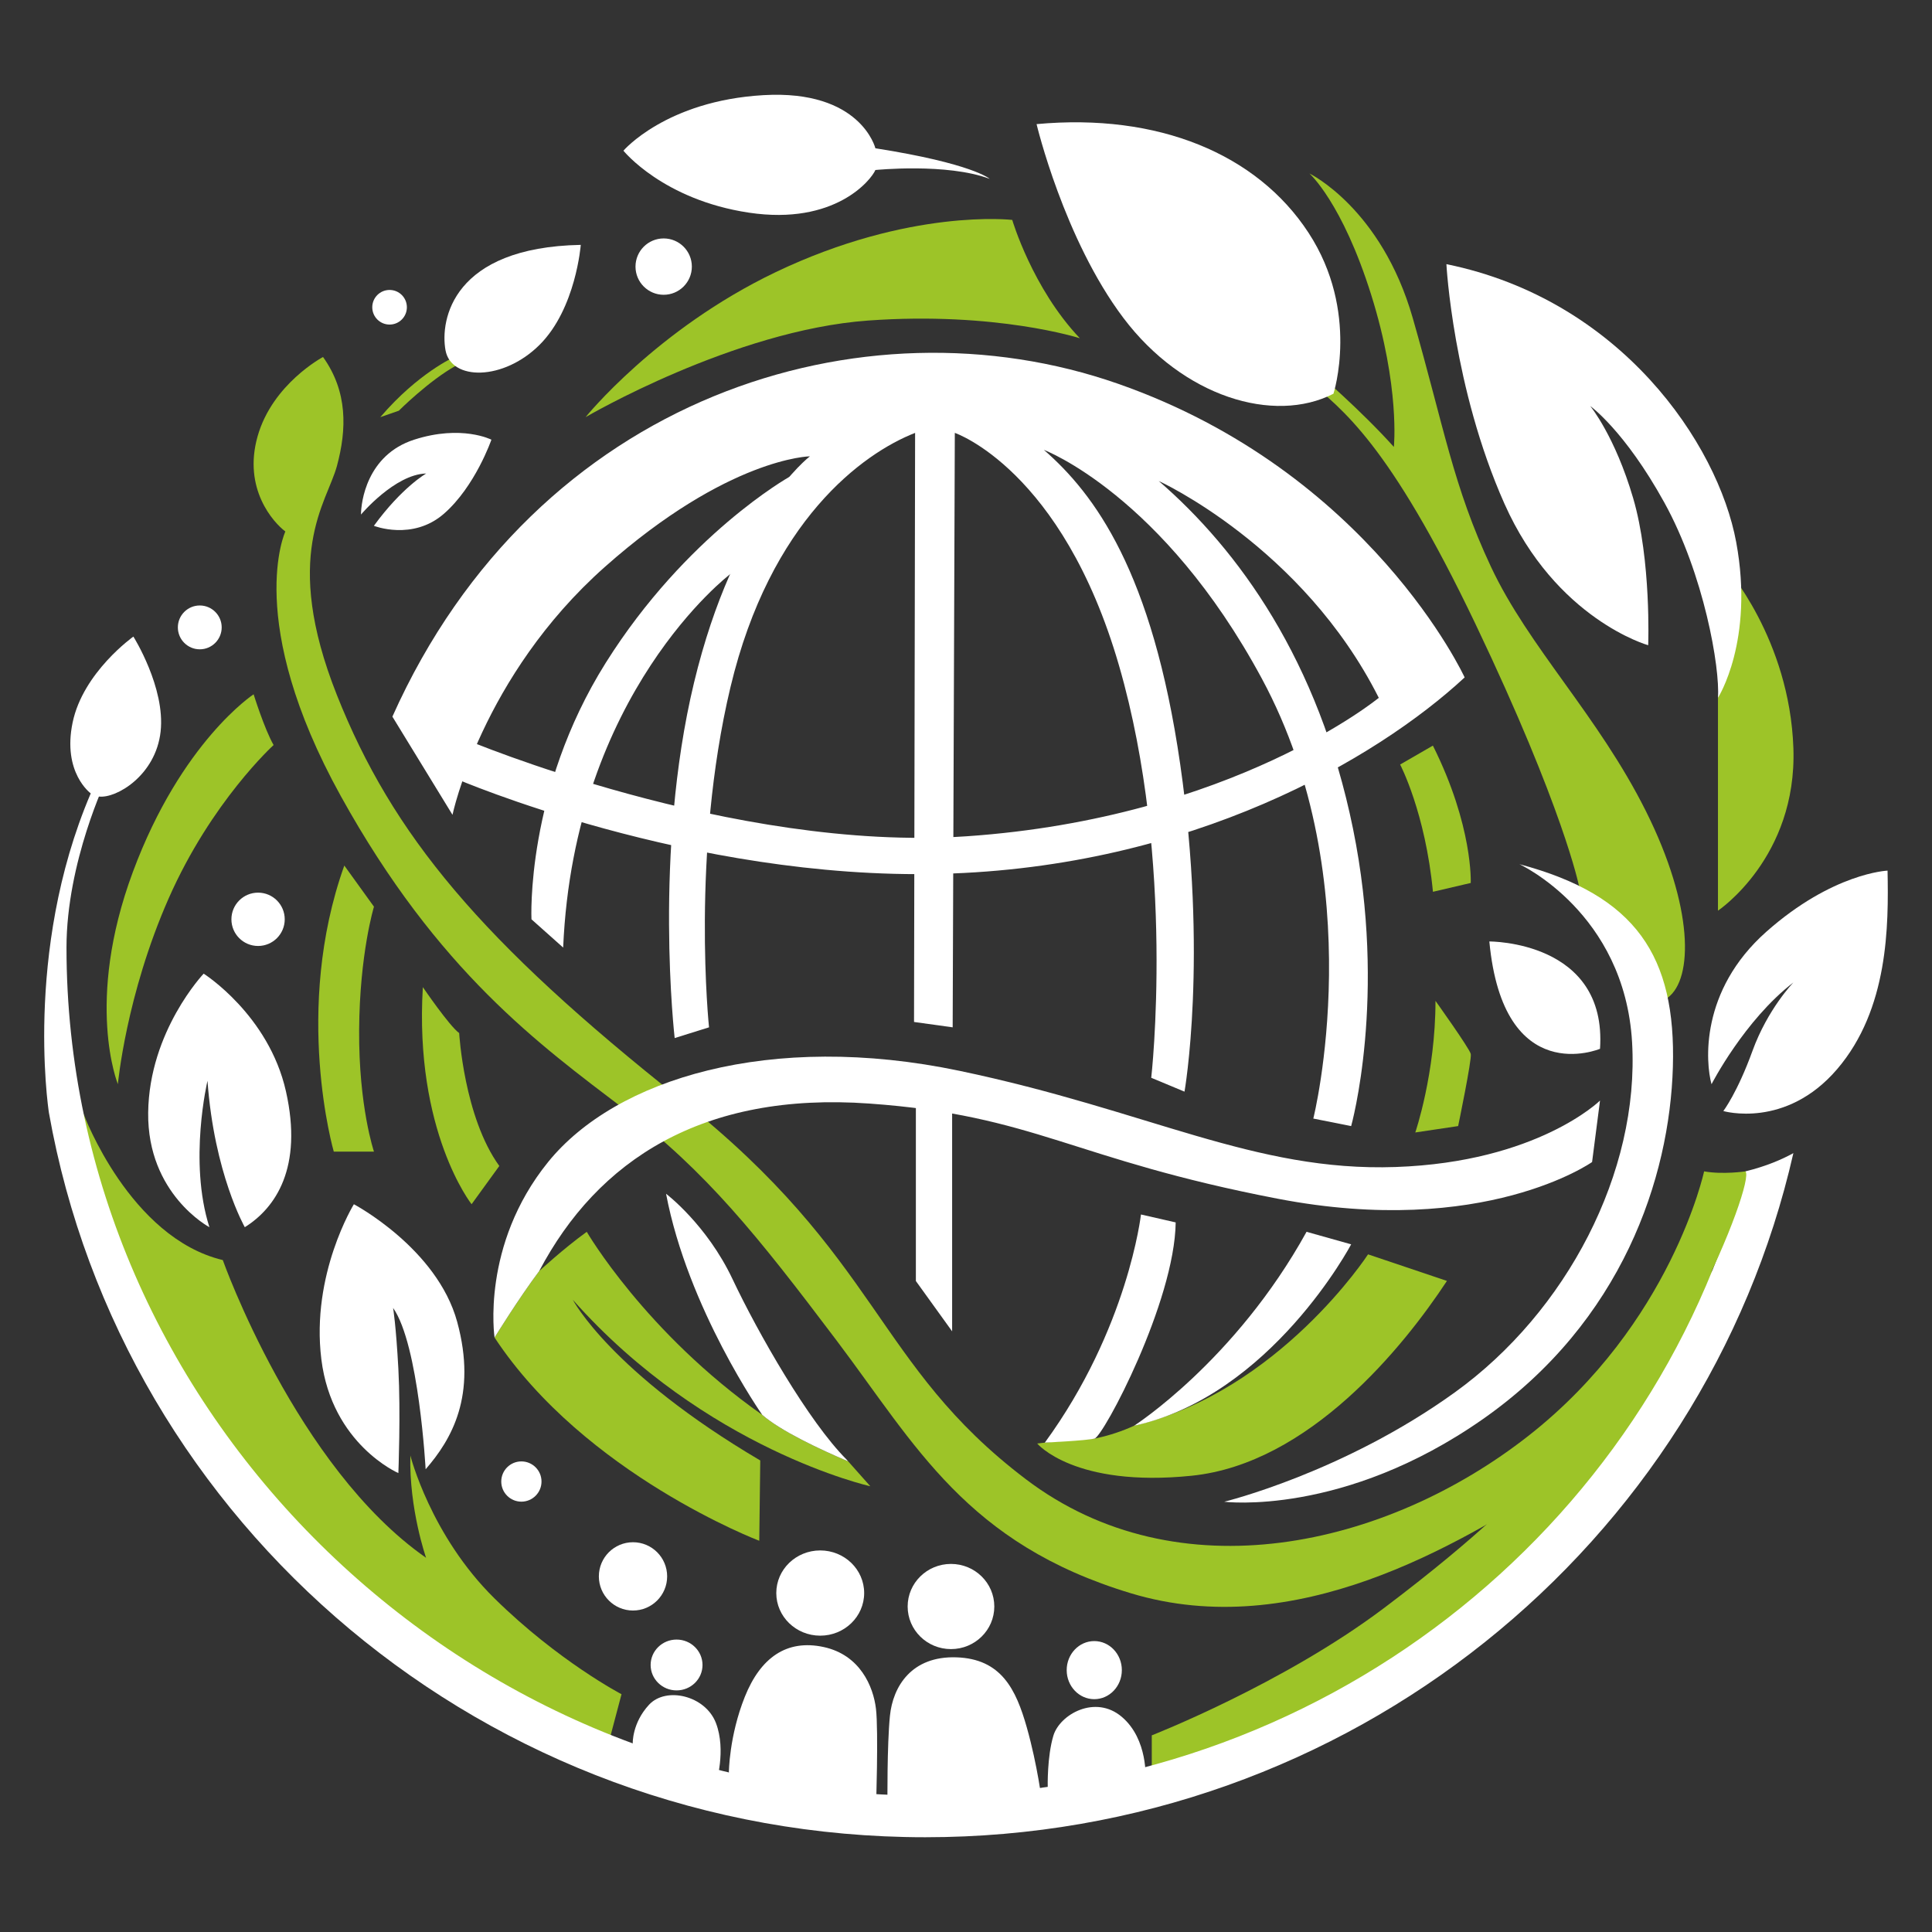 <?xml version="1.0" encoding="UTF-8" standalone="no"?>
<!DOCTYPE svg PUBLIC "-//W3C//DTD SVG 1.1//EN" "http://www.w3.org/Graphics/SVG/1.1/DTD/svg11.dtd">
<svg width="100%" height="100%" viewBox="0 0 1200 1200" version="1.1" xmlns="http://www.w3.org/2000/svg" xmlns:xlink="http://www.w3.org/1999/xlink" xml:space="preserve" xmlns:serif="http://www.serif.com/" style="fill-rule:evenodd;clip-rule:evenodd;stroke-linejoin:round;stroke-miterlimit:2;">
    <rect x="0" y="0" width="1200" height="1200" fill="#333333" stroke="none"/>
    <g id="Layer-1" serif:id="Layer 1" transform="matrix(1,0,0,1,-480,-480)">
        <g transform="matrix(1,0,0,1,693.856,1195.29)">
            <path d="M0,-177.68L18.422,-152.127C18.422,-152.127 9.508,-123.009 9.211,-75.469C8.914,-27.93 18.422,0 18.422,0L-6.537,0C-6.537,0 -32.089,-87.949 0,-177.68" style="fill:rgb(157,196,40);fill-rule:nonzero;"/>
        </g>
        <g transform="matrix(-0.919,0.393,0.393,0.919,809.604,1214.24)">
            <path d="M13.963,-137.755C13.963,-137.755 8.248,-108.81 4.421,-102.649C4.421,-102.649 22.257,-53.401 13.963,-16.889L39.156,-1.813C39.156,-1.813 54.173,-57.36 13.963,-137.755" style="fill:rgb(157,196,40);fill-rule:nonzero;"/>
        </g>
        <g transform="matrix(0,-1,-1,0,640.293,1034.44)">
            <path d="M-16.559,-16.559C-25.704,-16.559 -33.118,-9.145 -33.118,0C-33.118,9.145 -25.704,16.559 -16.559,16.559C-7.414,16.559 0,9.145 0,0C0,-9.145 -7.414,-16.559 -16.559,-16.559" style="fill:white;fill-rule:nonzero;"/>
        </g>
        <g transform="matrix(0,-1,-1,0,604.083,856.072)">
            <path d="M-13.612,-13.612C-21.13,-13.612 -27.225,-7.518 -27.225,-0C-27.225,7.518 -21.13,13.612 -13.612,13.612C-6.094,13.612 -0,7.518 -0,-0C-0,-7.518 -6.094,-13.612 -13.612,-13.612" style="fill:white;fill-rule:nonzero;"/>
        </g>
        <g transform="matrix(1,0,0,1,637.526,1153.39)">
            <path d="M0,-242.155C0,-242.155 6.678,-220.662 12.41,-210.632C12.41,-210.632 -26.278,-175.526 -52.786,-115.346C-79.294,-55.165 -84.309,0 -84.309,0C-84.309,0 -105.086,-50.867 -74.995,-131.824C-44.905,-212.781 0,-242.155 0,-242.155" style="fill:rgb(157,196,40);fill-rule:nonzero;"/>
        </g>
        <g transform="matrix(0,-1,-1,0,892.222,628.095)">
            <path d="M-17.5,-17.5C-27.165,-17.5 -35,-9.665 -35,0C-35,9.665 -27.165,17.5 -17.5,17.5C-7.835,17.5 0,9.665 0,0C0,-9.665 -7.835,-17.5 -17.5,-17.5" style="fill:white;fill-rule:nonzero;"/>
        </g>
        <g transform="matrix(0,-1,-1,0,721.972,660.095)">
            <path d="M-10.75,-10.75C-16.687,-10.75 -21.5,-5.937 -21.5,0C-21.5,5.937 -16.687,10.75 -10.75,10.75C-4.813,10.75 0,5.937 0,0C0,-5.937 -4.813,-10.75 -10.75,-10.75" style="fill:white;fill-rule:nonzero;"/>
        </g>
        <g transform="matrix(1,0,0,1,1108.72,731.595)">
            <path d="M0,-115C0,-115 12.5,-72.5 42,-41.5C42,-41.5 -9.898,-58.22 -89.5,-52.5C-173,-46.5 -265,7.5 -265,7.5C-265,7.5 -221.011,-47.086 -147.106,-82.471C-63.5,-122.5 0,-115 0,-115" style="fill:rgb(157,196,40);fill-rule:nonzero;"/>
        </g>
        <g transform="matrix(1,0,0,1,1298.01,987.707)">
            <path d="M0,-276.272C0,-276.272 27.395,-252.804 47.746,-230.106C47.746,-230.106 51.659,-267.272 33.657,-324.612C15.654,-381.953 -4.696,-399.955 -4.696,-399.955C-4.696,-399.955 39.919,-378.435 59.487,-310.141C79.054,-241.846 84.534,-205.841 108.015,-155.747C131.497,-105.654 174.546,-63.387 204.289,-3.9C234.033,55.586 233.745,100.288 217.843,111.985C201.941,123.683 196.253,81.055 162.701,42.491C162.701,42.491 153.197,-5.328 98.622,-119.742C44.048,-234.157 14.872,-253.587 -4.696,-270.807C-24.264,-288.027 0,-276.272 0,-276.272" style="fill:rgb(157,196,40);fill-rule:nonzero;"/>
        </g>
        <g transform="matrix(0,1,1,0,1597.04,914.189)">
            <path d="M-0.76,-49.983L131.452,-49.983C131.452,-49.983 98.579,-0.76 30.483,-3.133C-37.614,-5.507 -82.229,-45.425 -82.229,-45.425C-82.229,-45.425 -32.003,-42.8 -0.76,-49.983" style="fill:rgb(157,196,40);fill-rule:nonzero;"/>
        </g>
        <g transform="matrix(-0.866,0.5,0.5,0.866,1397.09,1026.65)">
            <path d="M-18.304,-85.893L5.191,-85.893C5.191,-85.893 6.494,-52.307 27.068,-7.248L3.99,-0.26C3.99,-0.26 -14.967,-29.986 -18.304,-85.893" style="fill:rgb(157,196,40);fill-rule:nonzero;"/>
        </g>
        <g transform="matrix(-0.984,0.178,0.178,0.984,1388.95,1181.84)">
            <path d="M2.794,-81.989C2.794,-81.989 -12.759,-49.109 -12.909,-45.648C-13.058,-42.187 2.794,-2.958 2.794,-2.958L29.688,-3.791C29.688,-3.791 10.812,-37.646 2.794,-81.989" style="fill:rgb(157,196,40);fill-rule:nonzero;"/>
        </g>
        <g transform="matrix(1,0,0,1,951.593,1245.1)">
            <path d="M0,191.905L0.616,142.025C-92.37,87.219 -115.771,42.265 -115.771,42.265C-33.253,135.251 68.97,158.036 68.97,158.036L55.259,142.611C37.788,135.166 13.396,123.757 1.847,113.698C-70.817,62.587 -107.149,0 -107.149,0C-121.929,10.693 -136.708,24.407 -136.708,24.407C-149.64,41.65 -164.419,65.666 -164.419,65.666C-108.381,150.646 0,191.905 0,191.905" style="fill:rgb(157,196,40);fill-rule:nonzero;"/>
        </g>
        <g transform="matrix(1,0,0,1,1329.72,1404.1)">
            <path d="M0,-145C0,-145 -55.211,-60.055 -145.356,-38.528L-145.467,-38.477C-152.766,-35.16 -160.395,-32.623 -168.227,-30.908L-169.988,-30.522C-169.988,-30.522 -196.056,-28.618 -200.778,-28.059L-205.5,-27.5C-205.5,-27.5 -182.5,0 -109.5,-7.5C-36.5,-15 22,-87.5 49,-128.5L0,-145Z" style="fill:rgb(157,196,40);fill-rule:nonzero;"/>
        </g>
        <g transform="matrix(0,-1,-1,0,803.84,1387.71)">
            <path d="M-12.499,-12.499C-19.402,-12.499 -24.998,-6.903 -24.998,0.001C-24.998,6.903 -19.402,12.499 -12.499,12.499C-5.595,12.499 0.001,6.903 0.001,0.001C0.001,-6.903 -5.595,-12.499 -12.499,-12.499" style="fill:white;fill-rule:nonzero;"/>
        </g>
        <g transform="matrix(0,-1,-1,0,873.171,1437.91)">
            <path d="M-21.208,-21.208C-32.92,-21.208 -42.415,-11.712 -42.415,0C-42.415,11.713 -32.92,21.208 -21.208,21.208C-9.495,21.208 0,11.713 0,0C0,-11.712 -9.495,-21.208 -21.208,-21.208" style="fill:white;fill-rule:nonzero;"/>
        </g>
        <g transform="matrix(1,0,0,1,1195.39,1253.88)">
            <path d="M0,329.212L0,303.973C0,303.973 81.756,272.034 144.333,224.845C206.911,177.655 229.833,151.712 229.833,151.712C229.833,151.712 359.468,0 358.241,5.212C357.014,10.424 310.333,131.023 260.333,183.117C210.333,235.212 71.333,313.47 71.333,313.47L0,329.212Z" style="fill:rgb(157,196,40);fill-rule:nonzero;"/>
        </g>
        <g transform="matrix(0.687,0.727,0.727,-0.687,1124.14,1560.27)">
            <path d="M26.073,-15.532C26.073,-15.532 12.164,-3.009 5.334,8.911C-1.497,20.83 4.506,45.448 26.073,47.795C47.639,50.142 64.388,31.798 64.388,31.798C64.388,31.798 36.165,-23.189 26.073,-15.532" style="fill:white;fill-rule:nonzero;"/>
        </g>
        <g transform="matrix(1,0,0,1,532.054,1573.86)">
            <path d="M326.927,-0.653L340.946,-11.007C340.946,-11.007 340.499,-23.632 351.09,-35.037C361.68,-46.442 386.12,-40.74 392.637,-23.632C399.155,-6.524 392.637,13.843 392.637,13.843C392.637,13.843 367.659,13.843 326.927,-0.653Z" style="fill:white;"/>
        </g>
        <g transform="matrix(1,0,0,1,532.054,1573.86)">
            <path d="M326.927,-0.653C298.262,-10.855 261.796,-28.236 220.743,-57.848C121.354,-129.538 25.224,-276.992 5.672,-346.239C-13.88,-415.485 0,-401.642 0,-401.642C0,-401.642 28.483,-325.057 86.324,-311.208C86.324,-311.208 131.945,-182.491 212.597,-126.279C212.597,-126.279 202.006,-156.422 202.821,-189.823C202.821,-189.823 215.363,-140.129 255.12,-101.025C294.878,-61.921 333.982,-41.554 333.982,-41.554L327.285,-16.251L326.927,-0.653Z" style="fill:rgb(157,196,40);"/>
        </g>
        <g transform="matrix(1,0,0,1,932.713,1521.19)">
            <path d="M0,59.704C0,59.704 0.125,37.184 9.901,12.744C19.677,-11.696 35.971,-23.101 58.781,-18.213C81.592,-13.325 89.738,6.454 91.368,20.19C92.997,33.925 91.368,82.805 91.368,82.805L7.457,71.4L0,59.704Z" style="fill:white;fill-rule:nonzero;"/>
        </g>
        <g transform="matrix(0,-1,-1,0,989.457,1442.18)">
            <path d="M-27.292,-27.292C-41.911,-27.292 -53.762,-15.073 -53.762,-0C-53.762,15.072 -41.911,27.292 -27.292,27.292C-12.673,27.292 -0.822,15.072 -0.822,-0C-0.822,-15.073 -12.673,-27.292 -27.292,-27.292" style="fill:white;fill-rule:nonzero;"/>
        </g>
        <g transform="matrix(0,-1,-1,0,1070.67,1450.92)">
            <path d="M-26.912,-26.912C-41.522,-26.912 -53.365,-14.863 -53.365,0C-53.365,14.863 -41.522,26.912 -26.912,26.912C-12.302,26.912 -0.459,14.863 -0.459,0C-0.459,-14.863 -12.302,-26.912 -26.912,-26.912" style="fill:white;fill-rule:nonzero;"/>
        </g>
        <g transform="matrix(0,-1,-1,0,1159.67,1500.22)">
            <path d="M-17.126,-17.126C-27.091,-17.126 -35.169,-9.459 -35.169,0C-35.169,9.458 -27.091,17.126 -17.126,17.126C-7.161,17.126 0.917,9.458 0.917,0C0.917,-9.459 -7.161,-17.126 -17.126,-17.126" style="fill:white;fill-rule:nonzero;"/>
        </g>
        <g transform="matrix(1,0,0,1,1031.22,1515.21)">
            <path d="M0,84.406C0,84.406 -0.306,48.931 1.529,30.582C3.364,12.233 14.985,-6.728 42.815,-5.811C70.644,-4.893 79.819,13.967 86.547,37.718C93.275,61.47 96.027,84.406 96.027,84.406L15.903,91.134L0,84.406Z" style="fill:white;fill-rule:nonzero;"/>
        </g>
        <g transform="matrix(0,-1,-1,0,900.231,1498.04)">
            <path d="M-16.112,-16.111C-24.831,-16.111 -31.898,-8.898 -31.898,0.001C-31.898,8.898 -24.831,16.112 -16.112,16.112C-7.393,16.112 -0.325,8.898 -0.325,0.001C-0.325,-8.898 -7.393,-16.111 -16.112,-16.111" style="fill:white;fill-rule:nonzero;"/>
        </g>
        <g transform="matrix(1,0,0,1,1054.68,989.492)">
            <path d="M0,605.771C-290.679,605.771 -533.38,365.448 -533.38,79.062C-533.38,25.88 -508.459,-25.879 -508.459,-25.879L-514.21,-25.879C-560.323,72.937 -544.861,177.943 -544.285,181.723C-498.875,437.356 -272.471,631.65 0,631.65C263.51,631.65 483.931,449.925 539.22,206.74C532.228,210.6 522.378,214.903 509.416,218.066C450.564,441.106 244.803,605.771 0,605.771" style="fill:white;fill-rule:nonzero;"/>
        </g>
        <g transform="matrix(1,0,0,1,1564.1,994.604)">
            <path d="M0,212.954C0,212.954 -13.949,215.053 -25.649,212.954C-25.649,212.954 -45.97,307.536 -134.646,377.121C-223.321,446.707 -352.64,475.65 -446.857,404.217C-541.075,332.784 -536.764,266.893 -661.156,168.365C-785.548,69.837 -840.354,3.946 -874.839,-82.882C-909.324,-169.71 -880.997,-202.348 -874.839,-225.132C-868.681,-247.917 -868.065,-271.317 -883.46,-292.87C-883.46,-292.87 -914.866,-276.244 -924.103,-243.606C-933.34,-210.969 -914.25,-190.032 -906.861,-184.489C-906.861,-184.489 -932.724,-129.067 -872.376,-20.07C-812.027,88.926 -748.6,134.496 -696.873,173.907C-645.145,213.318 -613.739,252.73 -564.475,318.005C-515.211,383.28 -483.805,444.244 -381.582,475.034C-279.359,505.824 -179.173,445.143 -117.403,406.064C-50.996,364.052 6.719,218.902 0,212.954" style="fill:rgb(157,196,40);fill-rule:nonzero;"/>
        </g>
        <g transform="matrix(1,0,0,1,1291.52,1365.57)">
            <path d="M0,-120.472L27.711,-112.691C27.711,-112.691 -21.959,-18.619 -107.149,0C-107.149,0 -44.338,-40.193 0,-120.472" style="fill:white;fill-rule:nonzero;"/>
        </g>
        <g transform="matrix(0.86,0.511,0.511,-0.86,1098.46,1345.32)">
            <path d="M41.902,-10.824C41.902,-10.824 62.974,3.138 67.108,7.029C71.242,10.92 66.55,105.565 41.902,148.224L20.859,141.443C20.859,141.443 50.17,76.482 41.902,-10.824" style="fill:white;fill-rule:nonzero;"/>
        </g>
        <g transform="matrix(1,0,0,1,1005.78,1222.67)">
            <path d="M0,163.833C-23.4,140.432 -54.806,85.626 -70.817,51.757C-86.828,17.888 -112.076,-1.202 -112.076,-1.202C-98.528,70.231 -52.343,136.122 -52.343,136.122C-40.795,146.18 -16.403,157.589 1.068,165.035L0,163.833Z" style="fill:white;fill-rule:nonzero;"/>
        </g>
        <g transform="matrix(1,0,0,1,1346.94,1226.4)">
            <path d="M0,-21.553C-88.06,-18.474 -153.335,-56.654 -270.953,-81.286C-388.571,-105.918 -484.636,-76.359 -526.51,-24.632C-568.385,27.095 -559.763,84.365 -559.763,84.365C-559.763,84.365 -544.984,60.349 -532.052,43.106C-495.72,-25.864 -430.445,-68.354 -326.991,-60.964C-223.536,-53.575 -201.367,-26.479 -73.28,-1.847C54.806,22.785 121.929,-24.632 121.929,-24.632L126.855,-62.812C126.855,-62.812 88.06,-24.632 0,-21.553" style="fill:white;fill-rule:nonzero;"/>
        </g>
        <g transform="matrix(0,1,1,0,1134.56,1221.22)">
            <path d="M-63.175,-85.694L54.443,-85.694L85.694,-63.175L-63.175,-63.175L-63.175,-85.694Z" style="fill:white;fill-rule:nonzero;"/>
        </g>
        <g transform="matrix(1,0,0,1,699.798,1394.96)">
            <path d="M0,-166.984C0,-166.984 51.7,-139.649 64.179,-93.891C76.658,-48.134 60.613,-20.799 44.569,-2.377C44.569,-2.377 40.409,-79.77 24.364,-102.578C24.364,-102.578 26.149,-92.109 27.634,-64.773C29.118,-37.438 27.634,0 27.634,0C27.634,0 -13.668,-17.828 -20.204,-70.716C-26.741,-123.604 0,-166.984 0,-166.984" style="fill:white;fill-rule:nonzero;"/>
        </g>
        <g transform="matrix(1,0,0,1,606.501,1242.23)">
            <path d="M0,-157.476C0,-157.476 40.409,-131.923 51.105,-84.384C61.802,-36.844 44.569,-11.885 25.553,0C25.553,0 6.537,-33.278 2.377,-90.92C2.377,-90.92 -9.508,-41.003 3.565,0C3.565,0 -35.061,-20.476 -34.466,-71.149C-33.872,-121.821 0,-157.476 0,-157.476" style="fill:white;fill-rule:nonzero;"/>
        </g>
        <g transform="matrix(1,0,0,1,562.845,976.075)">
            <path d="M0,-100.683C0,-100.683 19.952,-69.02 16.916,-41.694C13.88,-14.368 -10.727,0 -21.412,-1.328L-26.472,-3.283C-26.472,-3.283 -44.242,-16.103 -37.736,-47.332C-31.23,-78.562 0,-100.683 0,-100.683" style="fill:white;fill-rule:nonzero;"/>
        </g>
        <g transform="matrix(1,0,0,1,712.222,753.095)">
            <path d="M0,53.5C0,53.5 24,63 43.5,46C63,29 73,0 73,0C73,0 54.5,-9.5 25,0C-4.5,9.5 -8,39 -8,46.5C-8,46.5 13,21.5 32.5,21C32.5,21 17.5,29.5 0,53.5" style="fill:white;fill-rule:nonzero;"/>
        </g>
        <g transform="matrix(1,0,0,1,716.222,697.595)">
            <path d="M0,41.5L11.5,37.5C11.5,37.5 30,19 47,9.5L64,0L46,4.138C46,4.138 23.5,14 0,41.5" style="fill:rgb(157,196,40);fill-rule:nonzero;"/>
        </g>
        <g transform="matrix(1,0,0,1,840.722,716.595)">
            <path d="M0,-84.5C0,-84.5 -3,-45 -25.5,-22.5C-48,0 -80.5,0 -84,-19C-87.5,-38 -79.5,-83 0,-84.5" style="fill:white;fill-rule:nonzero;"/>
        </g>
        <g transform="matrix(1,0,0,1,1023.72,570.095)">
            <path d="M0,15.5C0,15.5 44.5,11 71,21C71,21 60.5,11.5 0,2C0,2 -9,-34.5 -69.5,-31C-130,-27.5 -156.5,3.5 -156.5,3.5C-156.5,3.5 -132,34 -78.5,42C-25,50 -2.5,21.5 0,15.5" style="fill:white;fill-rule:nonzero;"/>
        </g>
        <g transform="matrix(-0.672,0.74,0.74,0.672,1358.23,632.763)">
            <path d="M101.603,-224.487C101.603,-224.487 143.072,-163.878 154.502,-103.528C165.932,-43.178 140.541,10.081 101.603,24.705C101.603,24.705 52.752,2.64 37.982,-53.989C23.213,-110.618 45.671,-173.293 101.603,-224.487" style="fill:white;fill-rule:nonzero;"/>
        </g>
        <g transform="matrix(1,0,0,1,1378.39,913.429)">
            <path d="M0,-269.357C0,-269.357 4,-192.667 36,-120.667C68,-48.667 125.333,-32.667 125.333,-32.667C125.333,-32.667 127.333,-85.334 116,-124C104.667,-162.667 89.333,-181.238 89.333,-181.238C89.333,-181.238 110.667,-166 135.333,-121.334C160,-76.667 170,-18.667 168.667,0C168.667,0 191.333,-35.334 180,-96.667C168.667,-158 108,-247.38 0,-269.357" style="fill:white;fill-rule:nonzero;"/>
        </g>
        <g transform="matrix(1,0,0,1,1543.06,1048.76)">
            <path d="M0,104.667C0,104.667 20.366,64.938 50.85,41.469C50.85,41.469 34.85,58 25.425,84C16,110 7.333,121.334 7.333,121.334C7.333,121.334 46,132.667 78,95.334C110,58 110,6 109.333,-28C109.333,-28 75.333,-26.666 34,10C-7.333,46.667 -3.703,91.334 0,104.667" style="fill:white;fill-rule:nonzero;"/>
        </g>
        <g transform="matrix(1,0,0,1,1423.72,1422.09)">
            <path d="M0,-405.333C0,-405.333 65.333,-375.333 70,-294.666C74.667,-214 29.333,-127.333 -40,-77.333C-109.333,-27.333 -183.333,-9.333 -183.333,-9.333C-183.333,-9.333 -109.333,0 -22.667,-60.666C64,-121.333 93.333,-210.666 95.333,-279.333C97.333,-348 72.667,-386 0,-405.333" style="fill:white;fill-rule:nonzero;"/>
        </g>
        <g transform="matrix(1,0,0,1,1405.06,1156.24)">
            <path d="M0,-91.477C0,-91.477 73.258,-92 68.738,-24.81C68.738,-24.81 8.667,0.523 0,-91.477" style="fill:white;fill-rule:nonzero;"/>
        </g>
        <g transform="matrix(1,0,0,1,1389.72,941.762)">
            <path d="M0,-41C0,-41 -58.636,-168.622 -215.333,-223.417C-373.333,-278.667 -576.667,-216.333 -666,-16.65L-628.667,44.333C-628.667,44.333 -610.667,-41.667 -534,-109.667C-457.333,-177.667 -406.667,-178.333 -406.667,-178.333C-406.667,-178.333 -453.333,-143 -478.667,-37.667C-504,67.667 -490.667,183 -490.667,183L-469.333,176.333C-469.333,176.333 -480.667,68.333 -456,-35C-431.333,-138.333 -374,-180.111 -341.333,-192.889L-342,173L-318,176.333L-316.667,-192.889C-316.667,-192.889 -250,-170.333 -214.667,-48.333C-179.333,73.667 -194.667,207.667 -194.667,207.667L-174,216.281C-174,216.281 -159.333,133 -176.667,13C-194,-107 -230,-155 -261.333,-182.333C-261.333,-182.333 -187.574,-154.515 -126,-40.333C-57.333,87 -94,233 -94,233L-70.495,237.667C-70.495,237.667 -48,157.667 -69.333,53C-90.667,-51.667 -140.667,-120.357 -190,-163.012C-190,-163.012 -100.667,-122.333 -53.333,-28.333C-53.333,-28.333 -143.907,46.284 -309.333,57.667C-454.667,67.667 -620.667,-2.486 -620.667,-2.486L-626.667,21.851C-626.667,21.851 -480.729,84.961 -325.333,81C-169.938,77.039 -54.667,9.667 0,-41" style="fill:white;fill-rule:nonzero;"/>
        </g>
        <g transform="matrix(1,0,0,1,829.791,767.429)">
            <path d="M0,301.125L-19.687,283.566C-19.687,283.566 -23.472,203.68 26.501,124.177C76.475,44.673 140.473,8.777 140.473,8.777L162.792,0L103.633,69.279C103.633,69.279 6.815,142.645 0,301.125" style="fill:white;fill-rule:nonzero;"/>
        </g>
    </g>
</svg>
